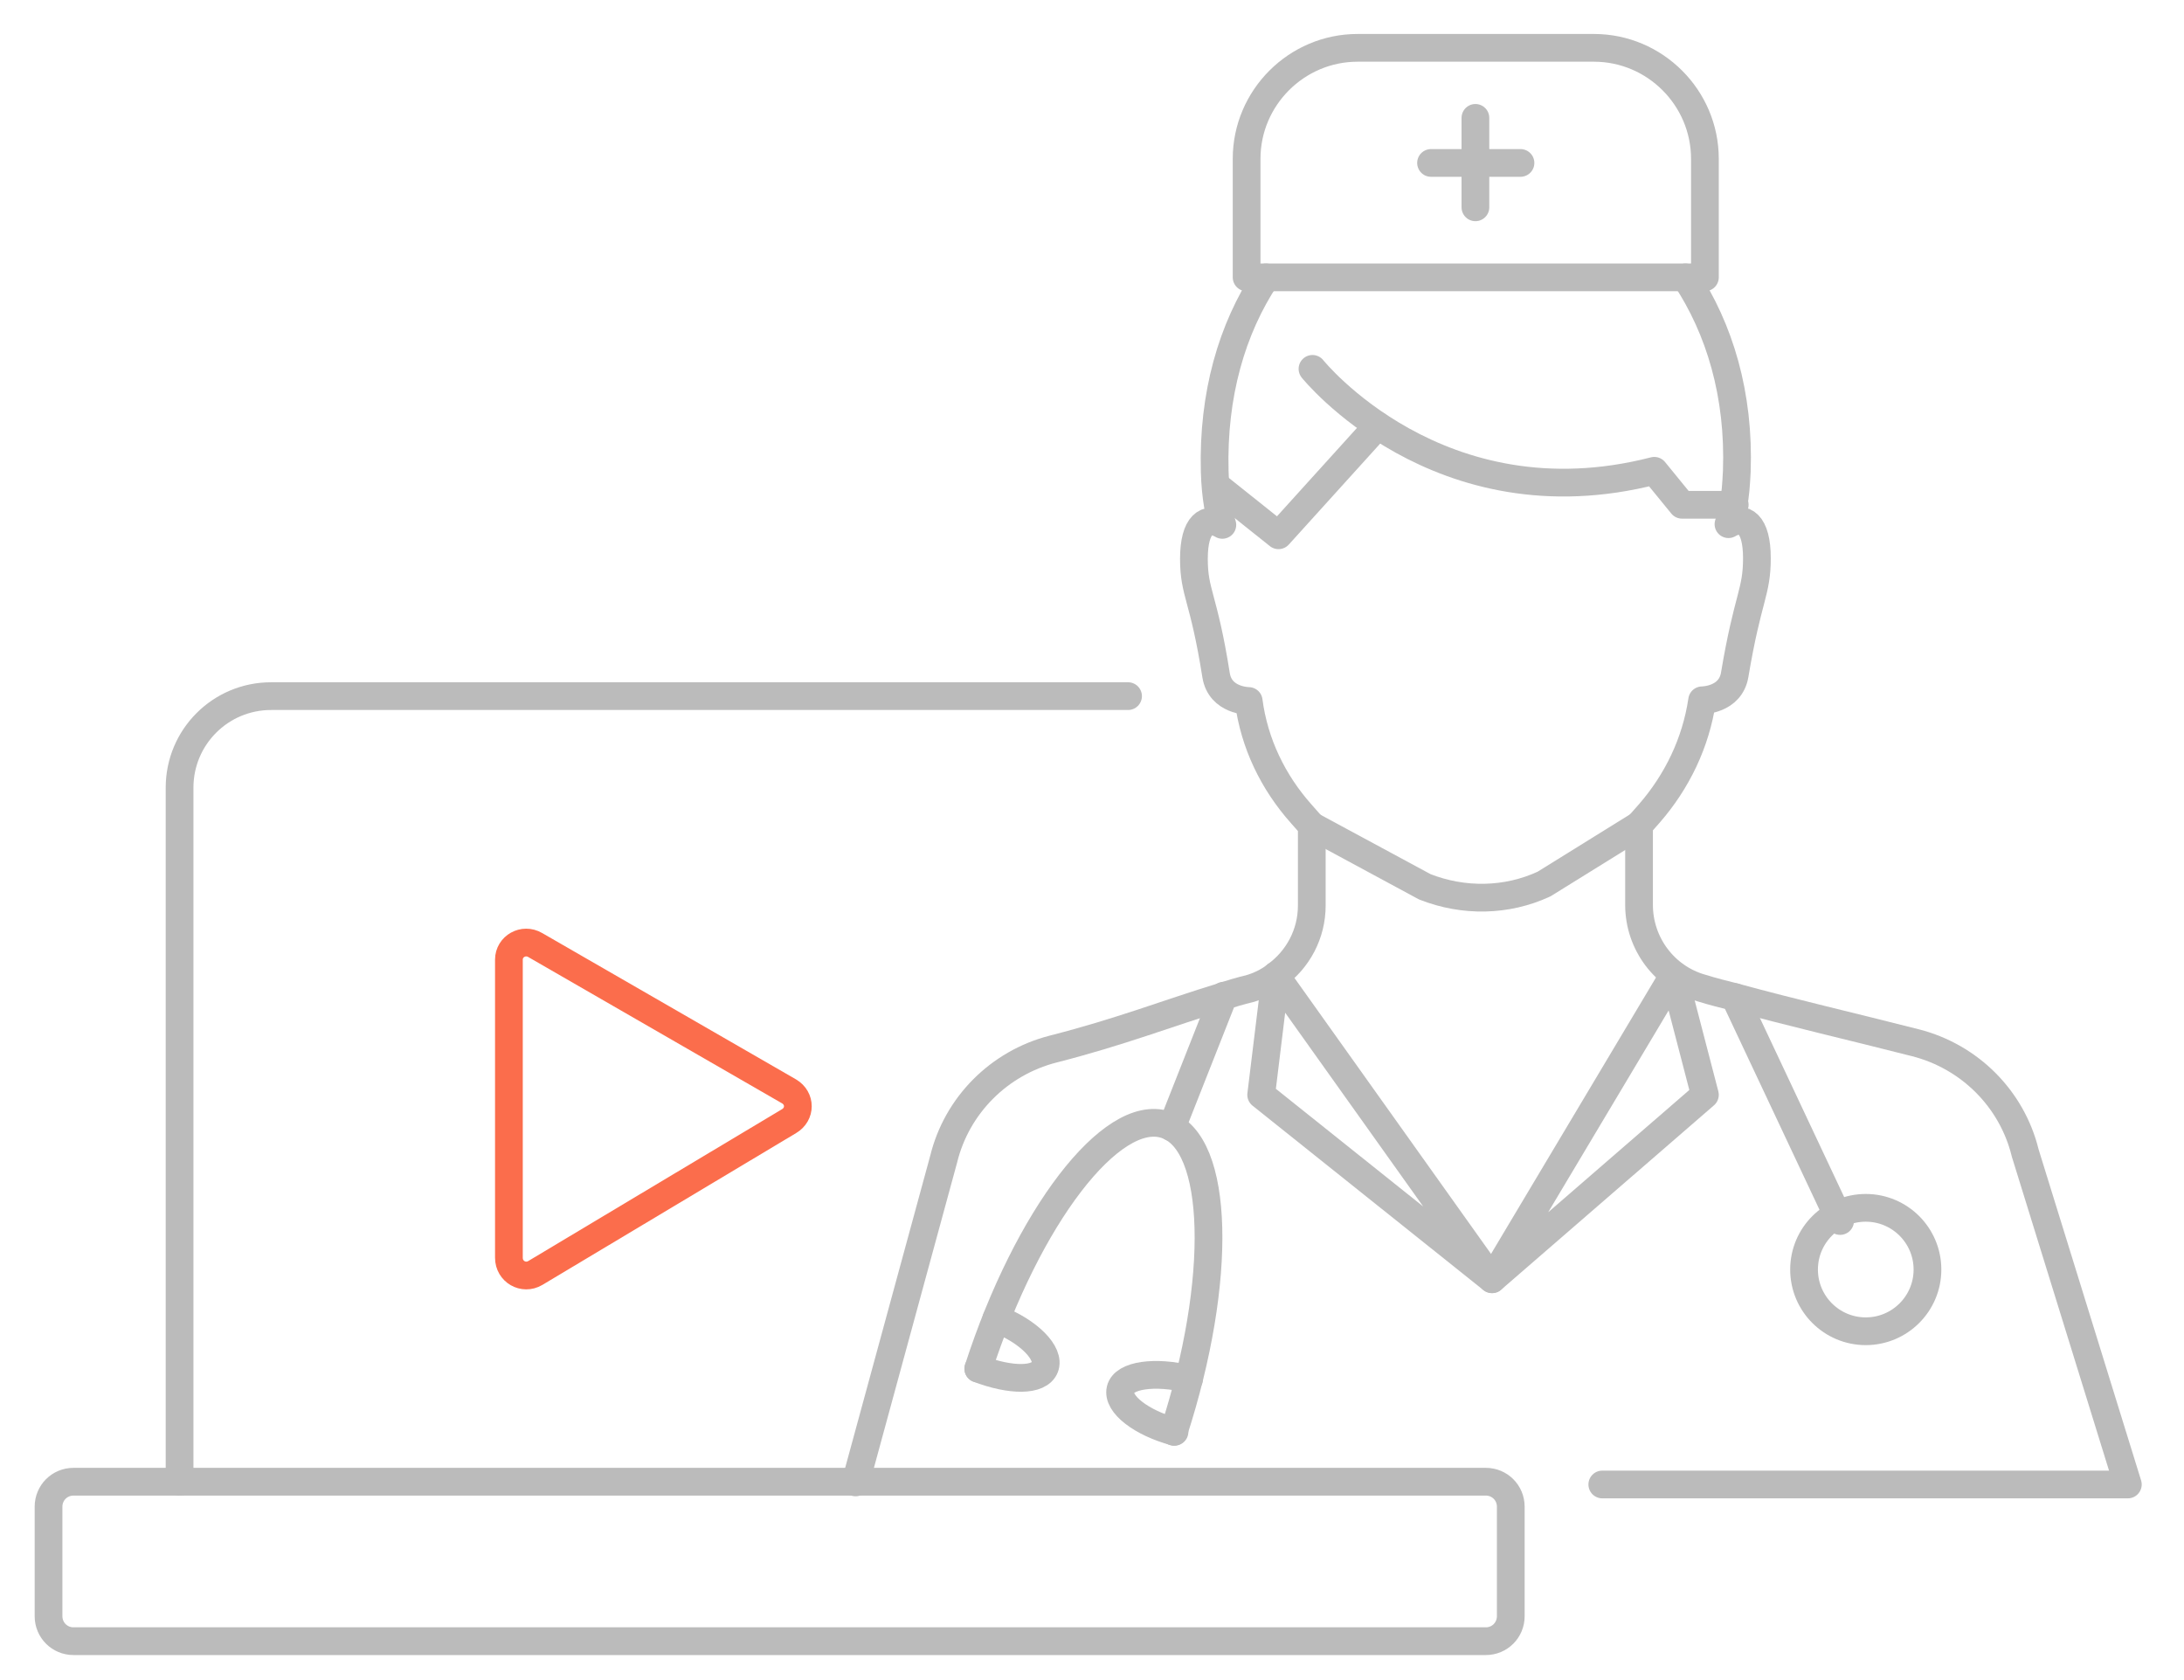 <?xml version="1.0" encoding="utf-8"?>
<!-- Generator: Adobe Illustrator 24.0.0, SVG Export Plug-In . SVG Version: 6.00 Build 0)  -->
<svg version="1.1" id="Layer_1" xmlns="http://www.w3.org/2000/svg" xmlns:xlink="http://www.w3.org/1999/xlink" x="0px" y="0px"
	 viewBox="0 0 315 242.3" style="enable-background:new 0 0 315 242.3;" xml:space="preserve">
<style type="text/css">
	.st0{fill:none;stroke:#BBBBBB;stroke-width:4;stroke-linecap:round;stroke-linejoin:round;stroke-miterlimit:10;}
	.st1{fill:none;stroke:#FB6D4C;stroke-width:4;stroke-linecap:round;stroke-linejoin:round;stroke-miterlimit:10;}
</style>
<g>
	<g>
		<g>
			<path class="st0" d="M123.4,213.8l12.7-46.6c1.9-7.8,8-13.9,15.8-15.9c9.8-2.5,16.3-5.1,24.5-7.6c1.2-0.4,2.5-0.8,3.8-1.1
				c1.4-0.4,2.6-1,3.7-1.8c0,0,0,0,0.1-0.1c3.2-2.3,5.2-6,5.2-10.1v-11.5v0l-1.5-1.7c-4.1-4.6-6.8-10.2-7.6-16.3c0,0-4.1,0-4.7-3.7
				c-1.8-11.4-3.2-11.8-3.2-16.8s1.9-6.2,4.1-4.9c-0.4-1.3-1-3.9-1.1-7.7c-0.3-11.1,2.5-20.6,7.4-28"/>
			<path class="st0" d="M243.1,40c4.9,7.4,7.8,16.9,7.4,28c-0.1,1.9-0.2,3.5-0.5,4.8c-0.2,1.2-0.5,2.2-0.7,2.8
				c2.2-1.3,4.1-0.1,4.1,4.9s-1.3,5.5-3.2,16.8c-0.6,3.7-4.7,3.7-4.7,3.7c-0.9,6.1-3.6,11.7-7.6,16.3l-1.5,1.7v0v11.5
				c0,5.6,3.7,10.5,9,12c1.6,0.5,3.2,0.9,4.8,1.3c8.4,2.3,16.7,4.2,26.1,6.6c7.8,2,13.9,8.1,15.8,15.9l14.8,47.8h-75.8"/>
			<path class="st0" d="M123.1,214.2"/>
			<path class="st0" d="M189.2,119.1l16.3,8.8c5.6,2.2,11.8,2.1,17.2-0.4l13.7-8.5"/>
		</g>
		<path class="st0" d="M189.3,53.2c0,0,18.2,22.7,49.3,14.7l4,4.9h7.6"/>
		<polyline class="st0" points="198.7,61.4 184.4,77.2 175.5,70.1 		"/>
		<polygon class="st0" points="215.2,184.5 241.4,140.6 245.9,157.9 		"/>
		<polygon class="st0" points="215.2,184.5 184,140.7 181.9,157.9 		"/>
		<line class="st0" x1="250.2" y1="143.8" x2="265.4" y2="176.1"/>
		<g>
			<line class="st0" x1="176.5" y1="143.6" x2="169" y2="162.6"/>
			<g>
				<path class="st0" d="M141.1,197.4c7.1-21.9,19.2-37.7,27-35.2c7.8,2.5,8.3,22.4,1.2,44.3"/>
				<path class="st0" d="M143.7,190.2c4.7,1.8,7.8,5,7,7c-0.8,2-4.9,2-9.6,0.2"/>
				<path class="st0" d="M171.5,198.9c-4.9-1.2-9.4-0.6-9.9,1.5c-0.5,2.1,3,4.8,7.8,6.1"/>
			</g>
		</g>
		<circle class="st0" cx="269.1" cy="183.1" r="8.9"/>
	</g>
	<g>
		<path class="st0" d="M25.9,213.7H10.6c-2,0-3.6,1.6-3.6,3.6v15.8c0,2,1.6,3.6,3.6,3.6h203.7c2,0,3.6-1.6,3.6-3.6v-15.8
			c0-2-1.6-3.6-3.6-3.6H25.9"/>
		<path class="st0" d="M25.9,213.7V113.6c0-7.3,5.9-13.2,13.2-13.2h123.6"/>
	</g>
	<path class="st0" d="M245.9,22.9V40h-66.1V22.9c0-8.8,7.2-16,16-16h34.1C238.7,6.9,245.9,14.1,245.9,22.9z"/>
	<g>
		<line class="st0" x1="206.4" y1="23.5" x2="219.3" y2="23.5"/>
		<line class="st0" x1="212.8" y1="29.9" x2="212.8" y2="17"/>
	</g>
	<path id="XMLID_871_" class="st1" d="M77.2,136.3l36.6,21.1c1.7,1,1.7,3.3,0,4.3l-36.6,21.9c-1.7,1-3.8-0.2-3.8-2.2v-43
		C73.4,136.5,75.5,135.3,77.2,136.3z"/>
</g>
</svg>
